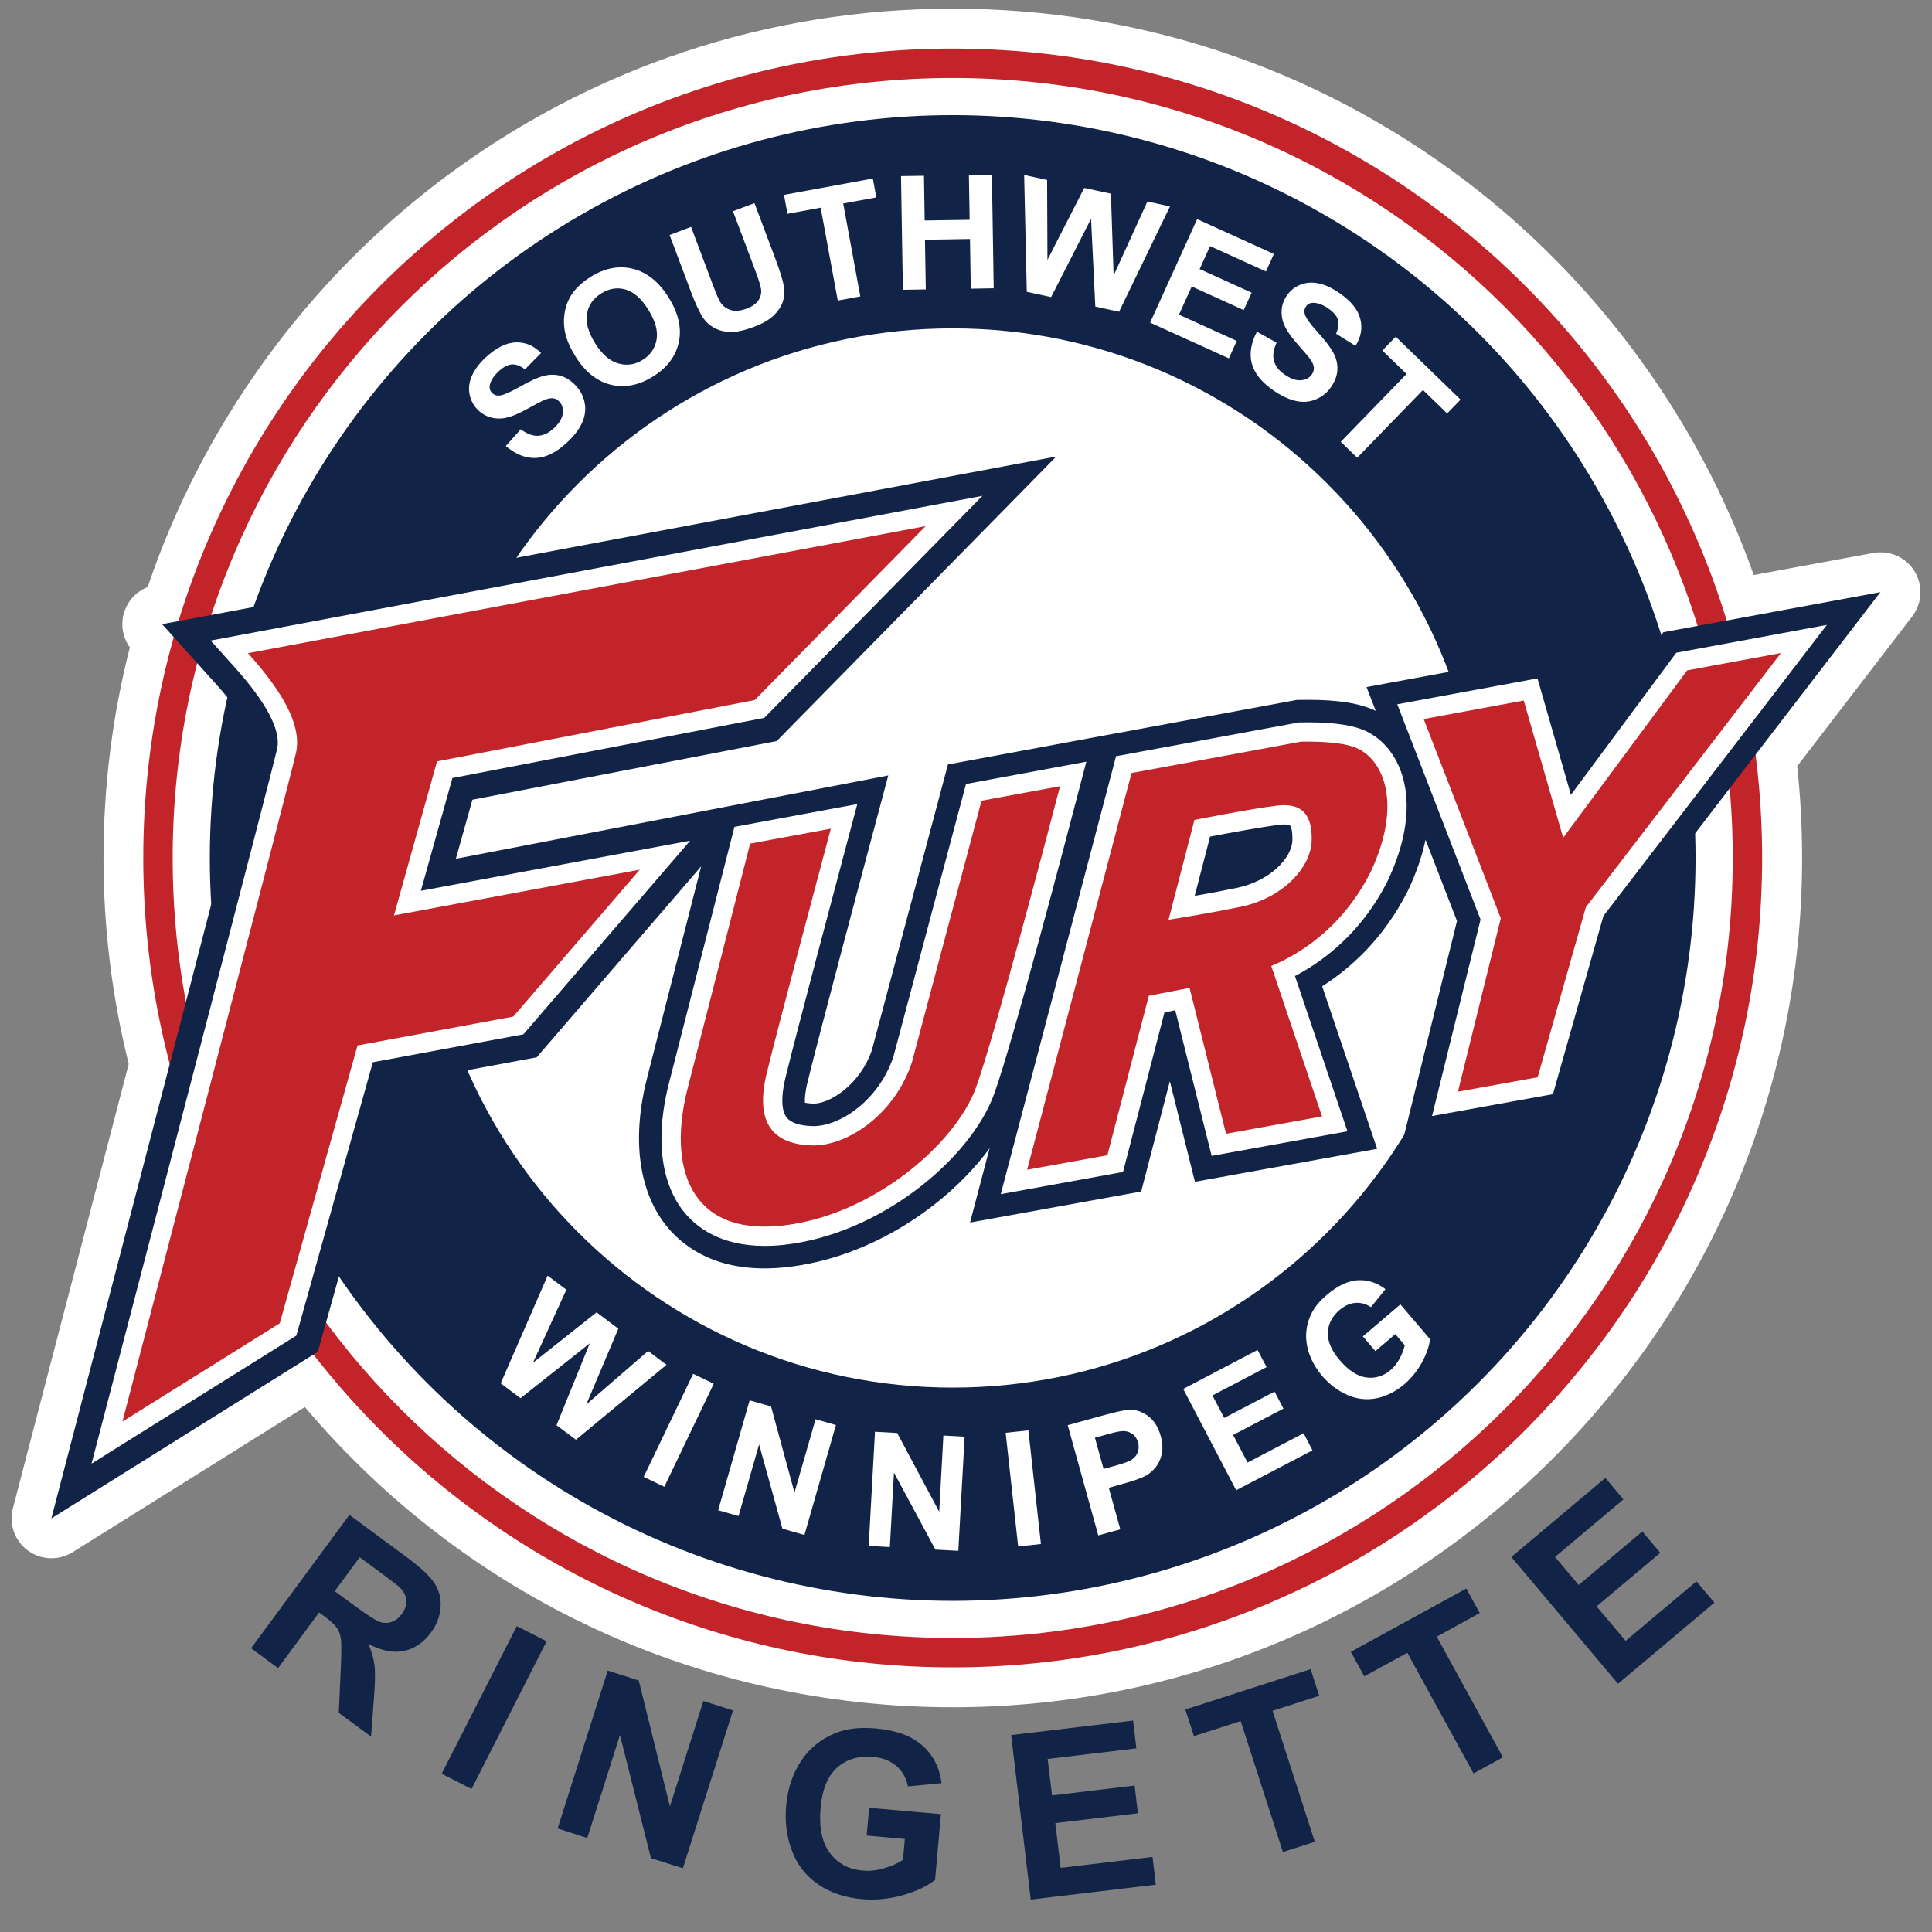 <?xml version="1.0" encoding="utf-8"?>
<!-- Generator: Adobe Illustrator 16.0.0, SVG Export Plug-In . SVG Version: 6.00 Build 0)  -->
<!DOCTYPE svg PUBLIC "-//W3C//DTD SVG 1.1//EN" "http://www.w3.org/Graphics/SVG/1.1/DTD/svg11.dtd">
<svg version="1.1" id="Layer_3" xmlns="http://www.w3.org/2000/svg" xmlns:xlink="http://www.w3.org/1999/xlink" x="0px" y="0px"
	 width="300px" height="300px" viewBox="256.557 -46.185 300 300" enable-background="new 256.557 -46.185 300 300"
	 xml:space="preserve">
<rect x="256.557" y="-46.185" width="300" height="300" fill="#808080" stroke="none"/>
<g>
	<g>
		<g>
			<path fill="#FFFFFF" d="M553.851,42.53c-1.335-2.187-3.888-3.316-6.414-2.851l-18.557,3.423
				c-8.61-24.302-24.53-46.008-45.247-61.578c-22.972-17.245-50.321-26.361-79.122-26.361c-28.811,0-56.188,9.13-79.165,26.39
				C304.12-2.48,287.938,19.927,279.492,44.967c-1.689,0.663-3.016,2.032-3.612,3.785c-0.638,1.904-0.322,3.982,0.839,5.594
				c-2.72,10.64-4.09,21.619-4.09,32.699c0,10.809,1.316,21.552,3.915,31.984c-4.529,17.379-9.481,36.397-13.616,52.222
				l-4.371,16.778c-0.641,2.451,0.277,5.046,2.323,6.545c2.046,1.51,4.794,1.604,6.947,0.267l36.066-22.547
				c25.139,29.699,61.502,46.624,100.619,46.624c72.725,0,131.876-59.163,131.876-131.875c0-4.765-0.262-9.548-0.76-14.263
				l17.855-23.246C555.033,47.495,555.188,44.717,553.851,42.53z"/>
			<path fill="#112447" d="M295.547,209.753l15.264-20.71l8.797,6.49c2.214,1.635,3.686,2.997,4.41,4.118
				c0.732,1.104,1.046,2.363,0.948,3.749c-0.094,1.406-0.599,2.712-1.498,3.931c-1.149,1.55-2.549,2.508-4.209,2.845
				c-1.654,0.34-3.494-0.024-5.507-1.106c0.519,1.19,0.837,2.321,0.96,3.387c0.128,1.066,0.094,2.771-0.095,5.117l-0.444,5.898
				l-5.007-3.686l0.303-6.731c0.107-2.399,0.122-3.956,0.034-4.654c-0.089-0.72-0.289-1.313-0.62-1.794
				c-0.33-0.486-0.974-1.082-1.929-1.786l-0.85-0.62l-6.37,8.636L295.547,209.753z M308.537,200.89l3.088,2.268
				c2.012,1.485,3.327,2.318,3.949,2.522c0.629,0.198,1.23,0.188,1.815-0.013c0.593-0.206,1.113-0.626,1.573-1.246
				c0.513-0.704,0.742-1.406,0.69-2.105c-0.061-0.705-0.383-1.348-0.976-1.97c-0.305-0.299-1.307-1.064-2.997-2.317l-3.267-2.401
				L308.537,200.89z"/>
			<path fill="#112447" d="M325.143,229.24l11.659-22.923l4.631,2.36l-11.654,22.927L325.143,229.24z"/>
			<path fill="#112447" d="M343.144,237.742l7.781-24.518l4.818,1.537l4.837,19.56l5.196-16.374l4.602,1.462l-7.781,24.506
				l-4.964-1.565l-4.81-19.121l-5.075,15.993L343.144,237.742z"/>
			<path fill="#112447" d="M391.132,238.84l0.385-4.306l11.146,0.978l-0.905,10.209c-1.178,0.954-2.833,1.739-4.956,2.362
				c-2.128,0.607-4.246,0.82-6.355,0.636c-2.683-0.232-4.968-1-6.859-2.311c-1.896-1.296-3.245-3.036-4.061-5.223
				c-0.818-2.171-1.12-4.49-0.898-6.963c0.235-2.655,1.005-4.977,2.309-6.961c1.304-1.97,3.085-3.408,5.338-4.329
				c1.715-0.702,3.799-0.949,6.25-0.729c3.178,0.285,5.609,1.178,7.272,2.661c1.674,1.496,2.662,3.444,2.964,5.839l-5.222,0.502
				c-0.249-1.282-0.844-2.334-1.778-3.16c-0.932-0.804-2.139-1.293-3.635-1.413c-2.261-0.201-4.118,0.352-5.583,1.659
				c-1.464,1.322-2.313,3.383-2.563,6.207c-0.269,3.036,0.203,5.383,1.416,7.016c1.217,1.649,2.923,2.565,5.109,2.759
				c1.087,0.106,2.192-0.018,3.319-0.354c1.128-0.322,2.108-0.751,2.944-1.295l0.289-3.253L391.132,238.84z"/>
			<path fill="#112447" d="M416.609,248.781l-3.043-25.544l18.934-2.252l0.51,4.315l-13.775,1.646l0.682,5.66l12.824-1.529
				l0.508,4.306l-12.822,1.525l0.83,6.951l14.263-1.705l0.513,4.308L416.609,248.781z"/>
			<path fill="#112447" d="M455.766,241.401l-6.558-20.336l-7.258,2.332l-1.338-4.128l19.46-6.273l1.334,4.141l-7.249,2.331
				l6.563,20.338L455.766,241.401z"/>
			<path fill="#112447" d="M485.362,229.19l-10.271-18.734l-6.689,3.658l-2.089-3.808l17.932-9.824l2.079,3.803l-6.666,3.671
				l10.271,18.733L485.362,229.19z"/>
			<path fill="#112447" d="M507.804,215.271l-16.571-19.688l14.602-12.278l2.808,3.334l-10.622,8.934l3.672,4.357l9.878-8.314
				l2.794,3.32l-9.894,8.316l4.507,5.354l11-9.242l2.792,3.309L507.804,215.271z"/>
			<path fill="#C32429" d="M530.178,87.044c0,69.42-56.274,125.678-125.688,125.678c-69.417,0-125.686-56.261-125.686-125.678
				c0-69.419,56.27-125.688,125.686-125.688C473.905-38.643,530.178,17.627,530.178,87.044z"/>
			<path fill="#FFFFFF" d="M525.618,87.044c0,66.892-54.238,121.113-121.128,121.113c-66.894,0-121.121-54.221-121.121-121.113
				c0-66.897,54.227-121.12,121.121-121.12C471.379-34.074,525.618,20.147,525.618,87.044z"/>
			<circle fill="#112447" cx="404.489" cy="87.044" r="115.352"/>
			<path fill="#FFFFFF" d="M486.722,87.044c0,45.408-36.808,82.239-82.229,82.239c-45.415,0-82.238-36.827-82.238-82.239
				c0-45.415,36.821-82.239,82.238-82.239C449.911,4.806,486.722,41.628,486.722,87.044z"/>
			<path fill="#FFFFFF" d="M334.305,168.621l7.29-16.722l2.906,2.187l-5.194,11.35l9.885-7.842l3.378,2.544l-4.973,11.764
				l9.593-8.305l2.863,2.148l-14.062,11.632l-3.017-2.249l5.161-12.717l-10.754,8.517L334.305,168.621z"/>
			<path fill="#FFFFFF" d="M356.511,183.141l7.68-16l3.197,1.538l-7.677,16.003L356.511,183.141z"/>
			<path fill="#FFFFFF" d="M368.07,188.324l4.89-17.06l3.325,0.946l3.642,13.373l3.27-11.389l3.165,0.902l-4.893,17.071
				l-3.419-0.984l-3.621-13.077l-3.192,11.121L368.07,188.324z"/>
			<path fill="#FFFFFF" d="M391.448,193.855l0.976-17.715l3.446,0.188l6.528,12.229l0.648-11.835l3.297,0.188l-0.979,17.715
				l-3.556-0.189l-6.436-11.954l-0.638,11.563L391.448,193.855z"/>
			<path fill="#FFFFFF" d="M414.656,193.952l-1.942-17.654l3.53-0.375l1.945,17.641L414.656,193.952z"/>
			<path fill="#FFFFFF" d="M427.096,192.226l-4.745-17.109l5.487-1.514c2.084-0.575,3.459-0.878,4.131-0.878
				c1.045-0.015,2.015,0.327,2.904,1.002c0.895,0.673,1.541,1.702,1.918,3.064c0.284,1.049,0.336,1.984,0.164,2.807
				c-0.173,0.804-0.503,1.509-0.975,2.077c-0.474,0.567-0.984,1.014-1.554,1.312c-0.767,0.393-1.93,0.799-3.463,1.226l-2.237,0.623
				l1.791,6.452L427.096,192.226z M426.576,177.065l1.343,4.845l1.864-0.509c1.352-0.38,2.232-0.713,2.634-1.026
				c0.405-0.296,0.688-0.672,0.834-1.135c0.152-0.442,0.17-0.932,0.015-1.428c-0.161-0.621-0.485-1.097-0.97-1.392
				c-0.472-0.311-0.997-0.432-1.578-0.374c-0.431,0.026-1.264,0.215-2.495,0.564L426.576,177.065z"/>
			<path fill="#FFFFFF" d="M448.51,185.218l-8.223-15.729l11.539-6.049l1.404,2.66l-8.408,4.399l1.824,3.495l7.826-4.089
				l1.377,2.643l-7.812,4.09l2.24,4.279l8.705-4.546l1.374,2.656L448.51,185.218z"/>
			<path fill="#FFFFFF" d="M470.128,163.615l-1.946-2.284l5.828-4.966l4.596,5.387c-0.098,1.033-0.502,2.228-1.219,3.564
				c-0.725,1.331-1.633,2.466-2.724,3.413c-1.407,1.181-2.88,1.928-4.433,2.225c-1.532,0.283-3.048,0.106-4.502-0.552
				c-1.477-0.666-2.759-1.636-3.865-2.927c-1.184-1.417-1.968-2.916-2.306-4.511c-0.351-1.59-0.214-3.158,0.42-4.696
				c0.474-1.183,1.345-2.319,2.63-3.399c1.66-1.409,3.265-2.168,4.79-2.261c1.536-0.082,2.967,0.374,4.293,1.388l-2.254,2.795
				c-0.757-0.502-1.553-0.73-2.399-0.661c-0.85,0.052-1.66,0.418-2.445,1.077c-1.177,1.002-1.79,2.176-1.849,3.526
				c-0.051,1.347,0.554,2.777,1.824,4.261c1.364,1.611,2.739,2.517,4.131,2.714c1.392,0.191,2.656-0.188,3.801-1.158
				c0.555-0.491,1.029-1.082,1.406-1.795c0.374-0.705,0.643-1.39,0.784-2.05l-1.472-1.727L470.128,163.615z"/>
			<path fill="#FFFFFF" d="M335.101,23.077l2.316-2.604c0.945,0.707,1.837,1.05,2.672,1.012c0.841-0.036,1.659-0.417,2.448-1.153
				c0.844-0.781,1.311-1.548,1.412-2.299c0.095-0.75-0.082-1.364-0.527-1.842c-0.284-0.306-0.614-0.489-0.991-0.534
				c-0.38-0.044-0.866,0.063-1.459,0.316c-0.404,0.178-1.273,0.637-2.617,1.377c-1.721,0.952-3.098,1.439-4.136,1.46
				c-1.448,0.025-2.658-0.474-3.604-1.498c-0.614-0.66-0.997-1.45-1.159-2.368c-0.164-0.918-0.027-1.855,0.397-2.809
				c0.423-0.955,1.133-1.897,2.123-2.819c1.63-1.503,3.179-2.28,4.665-2.334c1.476-0.055,2.789,0.5,3.933,1.647l-2.504,2.544
				c-0.725-0.56-1.41-0.814-2.05-0.769c-0.634,0.054-1.322,0.418-2.057,1.101c-0.757,0.708-1.208,1.415-1.349,2.125
				c-0.091,0.458,0.02,0.851,0.332,1.186c0.283,0.307,0.661,0.456,1.119,0.425c0.588-0.027,1.652-0.487,3.204-1.363
				c1.548-0.882,2.773-1.444,3.684-1.685c0.905-0.242,1.789-0.25,2.646-0.015c0.863,0.237,1.673,0.763,2.428,1.581
				c0.688,0.742,1.126,1.627,1.324,2.658c0.188,1.027,0.045,2.052-0.414,3.064c-0.458,1.012-1.248,2.045-2.374,3.085
				c-1.634,1.518-3.247,2.305-4.819,2.365C338.166,24.986,336.613,24.366,335.101,23.077z"/>
			<path fill="#FFFFFF" d="M345.919,9.169c-0.953-1.524-1.525-2.942-1.715-4.264c-0.135-0.979-0.102-1.951,0.104-2.922
				c0.219-0.978,0.583-1.827,1.096-2.557c0.691-0.979,1.641-1.849,2.859-2.615c2.206-1.375,4.4-1.793,6.579-1.254
				c2.18,0.547,4.029,2.03,5.552,4.473c1.506,2.416,2.032,4.718,1.574,6.9c-0.465,2.187-1.797,3.971-3.997,5.341
				c-2.225,1.39-4.418,1.813-6.585,1.279C349.231,13.016,347.401,11.558,345.919,9.169z M348.969,7.125
				c1.06,1.692,2.251,2.739,3.584,3.125c1.325,0.385,2.595,0.201,3.799-0.553c1.208-0.75,1.921-1.802,2.158-3.153
				c0.23-1.353-0.194-2.893-1.282-4.635c-1.073-1.712-2.245-2.76-3.526-3.131c-1.277-0.377-2.546-0.175-3.787,0.6
				c-1.25,0.782-1.984,1.836-2.216,3.165C347.472,3.875,347.895,5.403,348.969,7.125z"/>
			<path fill="#FFFFFF" d="M360.532-9.693l3.333-1.257l3.366,8.948c0.532,1.423,0.919,2.326,1.162,2.72
				c0.398,0.62,0.938,1.03,1.635,1.242c0.687,0.21,1.504,0.136,2.436-0.213c0.944-0.35,1.585-0.819,1.92-1.384
				c0.333-0.569,0.445-1.152,0.333-1.748c-0.113-0.6-0.418-1.557-0.91-2.868l-3.434-9.135l3.337-1.255l3.26,8.678
				c0.75,1.982,1.181,3.419,1.309,4.302c0.129,0.891,0.056,1.708-0.213,2.453c-0.278,0.748-0.757,1.435-1.439,2.076
				c-0.69,0.643-1.689,1.209-2.991,1.704c-1.578,0.585-2.848,0.858-3.799,0.796c-0.951-0.054-1.774-0.284-2.468-0.688
				c-0.687-0.406-1.227-0.897-1.617-1.484c-0.576-0.865-1.211-2.218-1.903-4.065L360.532-9.693z"/>
			<path fill="#FFFFFF" d="M386.647,0.488l-2.658-14.425l-5.156,0.951l-0.538-2.941l13.798-2.538l0.54,2.932l-5.144,0.947
				l2.658,14.427L386.647,0.488z"/>
			<path fill="#FFFFFF" d="M396.757-1.185l-0.293-17.653l3.568-0.053l0.108,6.944l6.982-0.106l-0.115-6.955l3.571-0.063
				l0.282,17.652l-3.563,0.063l-0.121-7.719l-6.99,0.115l0.128,7.718L396.757-1.185z"/>
			<path fill="#FFFFFF" d="M415.995-0.87l-0.408-18.143l3.565,0.771l0.052,12.415l5.711-11.174l4.142,0.889l0.424,12.707
				l5.241-11.484l3.511,0.755l-7.906,16.358l-3.69-0.797l-0.662-13.641l-6.201,12.165L415.995-0.87z"/>
			<path fill="#FFFFFF" d="M435.147,3.914l7.299-16.074l11.917,5.412l-1.229,2.717l-8.68-3.939l-1.617,3.563l8.073,3.673
				l-1.229,2.703l-8.073-3.669l-1.983,4.377l8.974,4.074l-1.226,2.712L435.147,3.914z"/>
			<path fill="#FFFFFF" d="M451.73,5.324l3.05,1.693c-0.485,1.072-0.622,2.015-0.403,2.832c0.218,0.809,0.771,1.519,1.659,2.134
				c0.947,0.652,1.792,0.945,2.547,0.877c0.759-0.076,1.325-0.378,1.685-0.913c0.23-0.344,0.343-0.709,0.298-1.087
				c-0.024-0.378-0.234-0.831-0.62-1.357c-0.254-0.356-0.9-1.106-1.916-2.252c-1.295-1.474-2.079-2.714-2.318-3.719
				c-0.338-1.418-0.119-2.698,0.675-3.845c0.514-0.742,1.202-1.29,2.063-1.646c0.867-0.356,1.811-0.432,2.823-0.224
				c1.025,0.202,2.091,0.695,3.214,1.467c1.835,1.252,2.924,2.597,3.291,4.032c0.377,1.439,0.122,2.834-0.74,4.206l-3.022-1.888
				c0.373-0.837,0.483-1.558,0.296-2.172c-0.188-0.606-0.701-1.199-1.524-1.766c-0.854-0.588-1.647-0.875-2.36-0.86
				c-0.476,0.014-0.839,0.207-1.093,0.585c-0.236,0.343-0.297,0.737-0.166,1.181c0.149,0.567,0.827,1.509,2.026,2.827
				c1.198,1.324,2.012,2.395,2.441,3.232c0.44,0.829,0.635,1.685,0.592,2.578c-0.039,0.896-0.379,1.8-1.012,2.718
				c-0.584,0.828-1.337,1.449-2.311,1.862c-0.962,0.415-1.983,0.498-3.078,0.268c-1.098-0.229-2.266-0.775-3.535-1.646
				c-1.834-1.267-2.957-2.661-3.361-4.19C450.544,8.735,450.801,7.085,451.73,5.324z"/>
			<path fill="#FFFFFF" d="M464.754,22.417l10.215-10.527l-3.763-3.648l2.077-2.14l10.069,9.769l-2.081,2.146l-3.757-3.645
				l-10.212,10.526L464.754,22.417z"/>
			<path fill="#112447" d="M514.847,51.983l-12.958,17.489l-4.11-14.331l-29.028,5.362l1.43,3.69
				c-2.453-1.167-5.815-1.711-10.521-1.711c-0.407,0-0.809,0-1.205,0.014l-0.536,0.006l-27.909,5.155v-0.005l-26.256,4.866
				l-11.804,44.337c-1.815,5.358-6.51,8.327-9.021,8.327h-0.14c-0.595-0.03-0.992-0.084-1.243-0.136
				c-0.04-0.528,0-1.539,0.385-3.116c1.738-7.106,8.022-30.703,9.911-37.769l2.646-9.932l-67.144,12.936l2.57-9.168l47.246-9.108
				l43.411-44.184L281.729,50.736l8.213,9.121c6.288,6.977,5.854,9.36,5.85,9.38c-0.558,2.55-16.388,63.343-26.89,103.584
				l-4.369,16.773l41.38-25.873l11.637-41.58l22.343-4.144l25.541-29.654l-8.302,32.473c-2.48,9.409-1.523,17.613,2.689,23.081
				c2.419,3.141,7.061,6.877,15.464,6.877c1.064,0,2.187-0.066,3.325-0.186c13.231-1.416,25.163-9.691,31.607-18.461l-3.033,11.526
				l26.576-4.819l4.45-17.127l3.899,15.616l28.29-5.116l-8.535-25.242c4.377-2.785,9.549-7.378,13.283-14.787l0.051-0.101
				c1.322-2.789,2.203-5.413,2.714-7.874l4.885,12.624l-8.554,34.68l26.221-4.749l8.246-29.127l39.837-51.871L514.847,51.983z"/>
			<path fill="#FFFFFF" d="M468.832,67.422c-1.944-0.969-4.951-1.444-9.177-1.444c-0.392,0-0.775,0-1.147,0.015h-0.248
				l-28.404,5.247l-17.9,68.003l18.982-3.445l6.435-24.775l1.673-0.34l5.653,22.617l21.092-3.818l-8.155-24.111
				c4.337-2.264,10.299-6.651,14.375-14.72l0.027-0.07C477.724,78.616,474.361,70.189,468.832,67.422z M457.238,84.282
				c-0.066,2.735-3.427,6.35-8.702,7.422c-2.294,0.472-4.535,0.883-6.467,1.22l2.389-9.204c2.852-0.545,8.273-1.551,10.83-1.835
				c0.239-0.032,0.468-0.048,0.685-0.048c0.552,0,0.853,0.104,0.905,0.171C457.021,82.157,457.281,82.82,457.238,84.282z"/>
			<path fill="#FFFFFF" d="M425.241,72.09l-18.683,3.462l-11.264,42.313c-2.205,6.677-8.165,10.812-12.429,10.812h-0.188
				c-2.011-0.07-3.346-0.528-3.988-1.364c-0.816-1.083-0.873-3.284-0.153-6.214c1.747-7.136,8.042-30.772,9.922-37.843l1.22-4.581
				l-19.072,3.534l-10.096,39.5c-2.199,8.339-1.463,15.463,2.069,20.056c1.944,2.521,5.724,5.515,12.7,5.515
				c0.946,0,1.938-0.046,2.957-0.164c15.031-1.616,29.028-13.401,32.673-23.384c2.921-8.016,11.463-40.634,13.14-47.084
				L425.241,72.09z"/>
			<polygon fill="#FFFFFF" points="516.846,55.175 500.49,77.239 495.296,59.156 473.528,63.174 486.456,96.604 478.924,127.109 
				497.697,123.711 505.535,96.045 540.23,50.85 			"/>
			<path fill="#FFFFFF" d="M321.91,92.139l4.899-17.512l48.421-9.34l33.879-34.479L289.267,53.283l3.569,3.962
				c5.107,5.672,7.382,9.987,6.762,12.825c-0.62,2.813-17.881,69.08-26.924,103.729l-1.902,7.289l31.799-19.875l11.881-42.456
				l23.38-4.334l25.896-30.066L321.91,92.139z"/>
			<path fill="#C32429" d="M467.492,70.102c-1.982-0.986-5.664-1.182-8.913-1.122l-26.32,4.869l-16.21,61.604l12.463-2.253
				l6.432-24.765l6.328-1.219l5.661,22.649l14.908-2.696l-7.881-23.361c3.696-1.524,10.794-5.433,15.386-14.507
				C474.27,78.906,471.544,72.125,467.492,70.102z M460.229,84.37c-0.115,4.163-4.464,8.921-11.093,10.271
				c-4.57,0.932-8.877,1.638-11.129,1.988l4.023-15.493c0,0,9.218-1.822,12.928-2.233C458.653,78.496,460.35,80.201,460.229,84.37z"
				/>
			<path fill="#C32429" d="M408.967,78.151c-1.171,4.401-3.988,15.001-10.795,40.569c-2.638,8.101-10.041,13.127-15.587,12.957
				c-5.552-0.188-8.983-2.999-6.955-11.286c1.798-7.365,8.5-32.509,9.938-37.898l-12.532,2.319l-9.62,37.671
				c-3.347,12.672,0.349,23.186,14.5,21.657c14.148-1.522,27.012-12.733,30.183-21.429c2.896-7.944,11.604-41.23,13.063-46.813
				L408.967,78.151z"/>
			<polygon fill="#C32429" points="518.545,57.907 499.287,83.897 493.162,62.591 477.629,65.465 489.597,96.402 482.946,123.329 
				495.322,121.093 502.813,94.675 533.106,55.215 			"/>
			<path fill="#C32429" d="M324.423,72.039l49.324-9.518l26.544-27.009L295.061,55.241c6.376,7.078,8.252,11.863,7.463,15.472
				c-0.798,3.609-26.956,103.847-26.956,103.847l24.427-15.262l12.08-43.145l24.181-4.482l19.643-22.812l-38.168,7.103
				L324.423,72.039z"/>
		</g>
	</g>
</g>
</svg>
